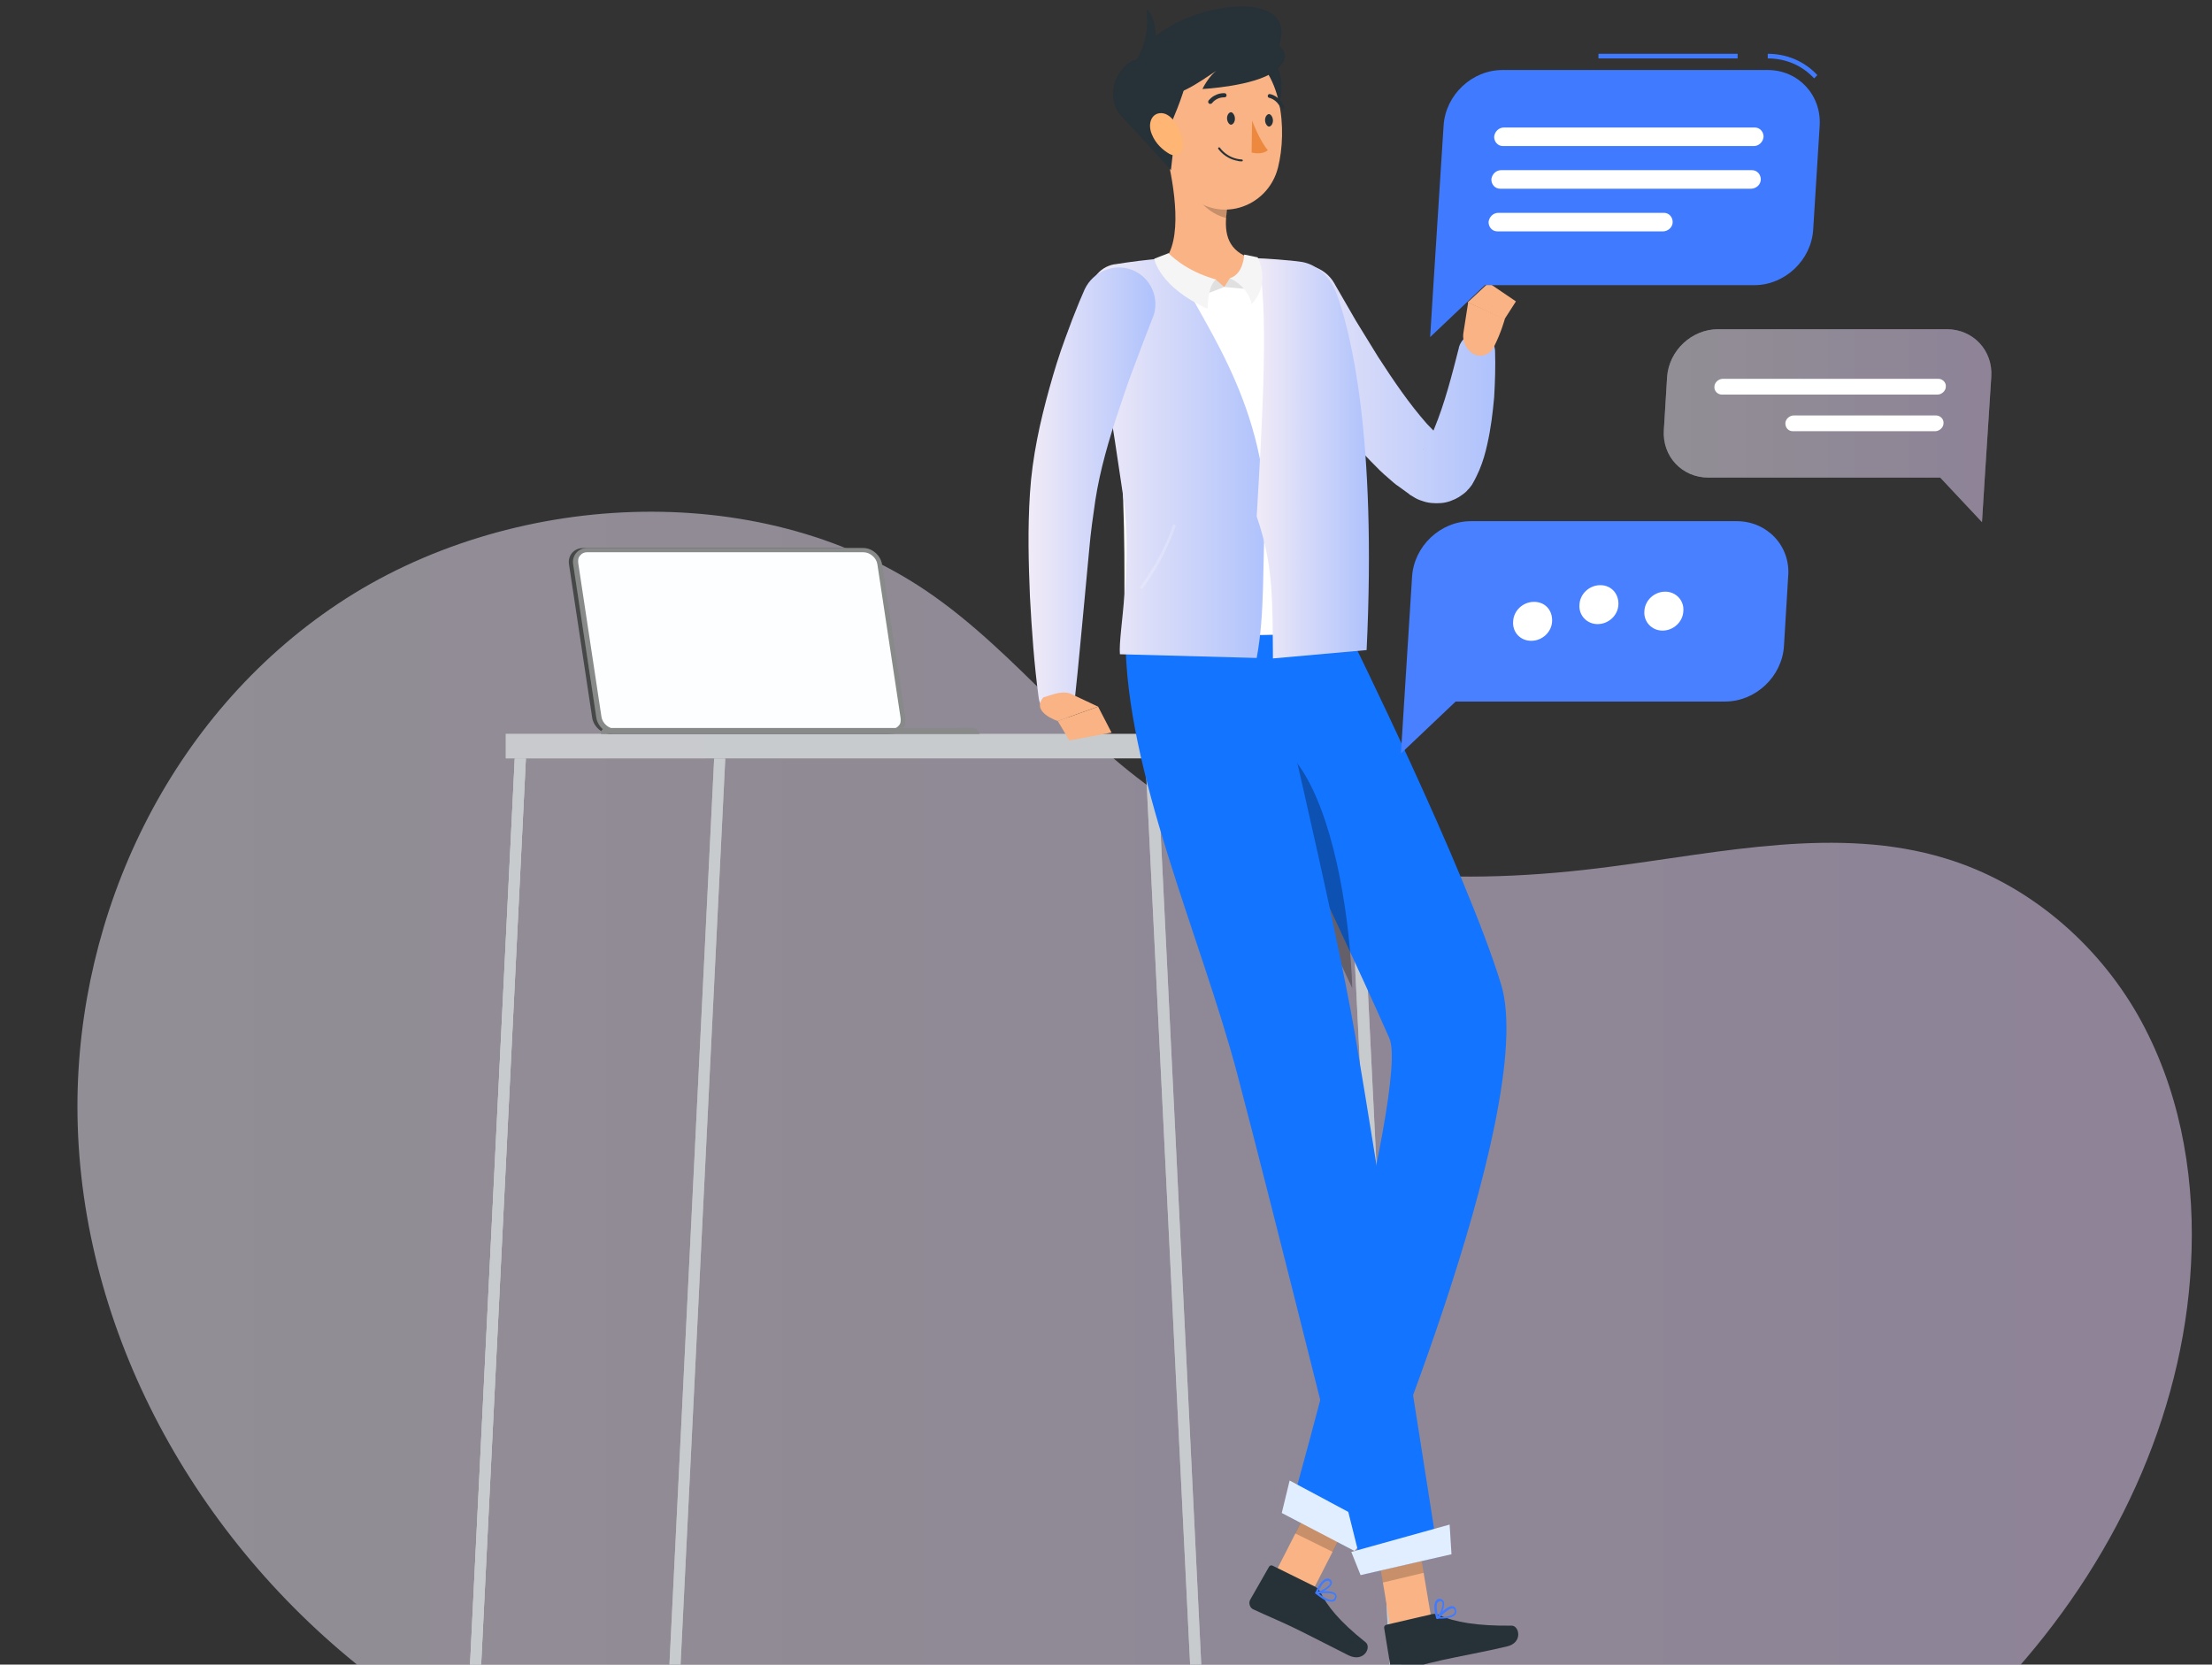 <?xml version="1.0" encoding="utf-8"?>
<!-- Generator: Adobe Illustrator 22.0.0, SVG Export Plug-In . SVG Version: 6.00 Build 0)  -->
<svg version="1.0" id="Chat" xmlns="http://www.w3.org/2000/svg" xmlns:xlink="http://www.w3.org/1999/xlink" x="0px" y="0px"
	 width="477px" height="359px" viewBox="0 0 477 359" style="enable-background:new 0 0 477 359;" xml:space="preserve">
<rect x="0" y="0" width="477" height="359" fill="#333333" stroke="none"/>
<style type="text/css">
	.st0{opacity:0.5;fill:url(#SVGID_1_);}
	.st1{fill:#C8CBCE;}
	.st2{opacity:0.2;fill:#C8CBCE;}
	.st3{opacity:0.7;fill:#C8CBCE;}
	.st4{fill:#464747;}
	.st5{fill:#888989;}
	.st6{opacity:0.2;fill:#888989;}
	.st7{fill:#FDFEFF;}
	.st8{fill:#F9B384;}
	.st9{fill:#263238;}
	.st10{opacity:0.2;}
	.st11{fill:#1374FF;}
	.st12{opacity:0.3;}
	.st13{fill:#E0EEFF;}
	.st14{fill:#407BFF;}
	.st15{fill:url(#SVGID_2_);}
	.st16{fill:#FFFFFF;}
	.st17{fill:url(#SVGID_3_);}
	.st18{opacity:0.2;fill:#FFFFFF;}
	.st19{fill:url(#SVGID_4_);}
	.st20{fill:#E0E0E0;}
	.st21{fill:#F5F5F5;}
	.st22{fill:#FFB573;}
	.st23{fill:#ED893E;}
	.st24{fill:url(#SVGID_5_);}
	.st25{opacity:0.5;}
	.st26{fill:url(#SVGID_6_);}
	.st27{opacity:0.5;fill:url(#SVGID_7_);}
	.st28{fill:#4880FF;}
	.st29{fill:none;stroke:#E0EEFF;stroke-miterlimit:10;}
</style>
<linearGradient id="SVGID_1_" gradientUnits="userSpaceOnUse" x1="16.67" y1="235.287" x2="472.655" y2="235.287">
	<stop  offset="0" style="stop-color:#F1EBF7"/>
	<stop  offset="1" style="stop-color:#E9D3FC"/>
</linearGradient>
<path class="st0" d="M472.6,269.6c0.5-17.4-2.8-35.2-11.6-50.7c-8.8-15.4-23.6-28.4-41.6-33.8c-23-7-48-1.3-72,1.8
	c-31.7,4.2-66.1,3.4-92.9-12.8c-20.9-12.6-34.7-33.1-54.8-46.7c-36.4-24.6-90.2-21.6-126.8,2.8C36.4,154.5,16.7,197,16.7,238.6
	c0,46.2,23.8,91.6,61.8,121.6h356.2C457.4,334.6,471.7,302.6,472.6,269.6z"/>
<g>
	
		<rect x="109" y="158.3" transform="matrix(-1 -4.506807e-11 4.506807e-11 -1 403.449 321.862)" class="st1" width="185.4" height="5.3"/>
	
		<rect x="109" y="158.3" transform="matrix(-1 -4.503565e-11 4.503565e-11 -1 261.087 321.862)" class="st2" width="43" height="5.3"/>
	<g>
		<polygon class="st1" points="146.7,360.2 156.4,163.6 154,163.6 144.3,360.2 		"/>
		<polygon class="st3" points="146.7,360.2 156.4,163.6 154,163.6 144.3,360.2 		"/>
	</g>
	<g>
		<polygon class="st1" points="103.7,360.2 113.4,163.6 111,163.6 101.3,360.2 		"/>
		<polygon class="st1" points="103.7,360.2 113.4,163.6 111,163.6 101.3,360.2 		"/>
		<polygon class="st3" points="103.7,360.2 113.4,163.6 111,163.6 101.3,360.2 		"/>
	</g>
	<g>
		<polygon class="st1" points="256.7,360.2 247,163.6 249.5,163.6 259.1,360.2 		"/>
		<polygon class="st3" points="256.7,360.2 247,163.6 249.5,163.6 259.1,360.2 		"/>
	</g>
	<g>
		<polygon class="st1" points="299.7,360.2 290,163.6 292.5,163.6 302.2,360.2 		"/>
		<polygon class="st3" points="299.7,360.2 290,163.6 292.5,163.6 302.2,360.2 		"/>
	</g>
</g>
<path class="st4" d="M185.3,118.2h-59.6c-1.9,0-3.3,1.6-3,3.5l5,33.1c0.3,1.9,2.1,3.5,4,3.5h59.6c1.9,0,3.3-1.6,3-3.5l-5-33.1
	C189,119.8,187.2,118.2,185.3,118.2z"/>
<g>
	<path class="st5" d="M186.2,118.2h-59.6c-1.9,0-3.3,1.6-3,3.5l5,33.1c0.3,1.9,2.1,3.5,4,3.5h59.6c1.9,0,3.3-1.6,3-3.5l-5-33.1
		C189.9,119.8,188.1,118.2,186.2,118.2z"/>
	<path class="st6" d="M186.2,118.2h-59.6c-1.9,0-3.3,1.6-3,3.5l5,33.1c0.3,1.9,2.1,3.5,4,3.5h59.6c1.9,0,3.3-1.6,3-3.5l-5-33.1
		C189.9,119.8,188.1,118.2,186.2,118.2z"/>
</g>
<path class="st7" d="M192.3,157.2c0.6,0,1.1-0.2,1.5-0.7c0.4-0.4,0.5-1,0.4-1.7l-5-33.1c-0.2-1.4-1.6-2.6-3-2.6h-59.6
	c-0.6,0-1.1,0.2-1.5,0.7c-0.4,0.4-0.5,1-0.4,1.7l5,33.1c0.2,1.4,1.6,2.6,3,2.6H192.3z"/>
<path class="st5" d="M209.7,157h-79c-0.7,0-1.2,0.6-1.1,1.3h81.6C211.1,157.6,210.4,157,209.7,157z"/>
<polygon class="st8" points="274.9,339.4 282.7,343.8 292.3,325 284.5,320.6 "/>
<path class="st9" d="M283.6,342.2l-9.1-4.5c-0.3-0.2-0.7-0.1-0.9,0.3l-4,7c-0.4,0.7-0.1,1.8,0.7,2.1c3.2,1.5,4.8,2.1,8.8,4
	c2.5,1.2,8.3,4.2,11.7,5.9c3.3,1.6,5-1.7,3.7-2.8c-5.8-4.6-8.4-8-9.8-10.9C284.5,342.9,284.1,342.5,283.6,342.2z"/>
<g>
	<polygon class="st10" points="284.5,320.6 292.3,325 287.4,334.7 279.3,330.7 	"/>
</g>
<path class="st11" d="M290.9,136.6c0,0,25.2,50.9,32.8,75.7c8.3,27.2-31,119.2-31,119.2l-14.3-6.3c0,0,25.7-91.2,21.2-101.3
	c-12.3-27.9-40.9-86.8-40.9-86.8L290.9,136.6z"/>
<path class="st12" d="M281.4,167.1c6.9,11.6,9.8,32.4,10.2,46c-3.9-8.4-8-17.1-11.9-25.2c0,0,0,0,0,0c-2.6-7.7-5.2-15.2-7.6-21.6
	C272.7,161.9,276.2,158.3,281.4,167.1z"/>
<polygon class="st13" points="276.4,326.3 292.1,334.5 296.6,329.2 278.1,319.3 "/>
<path class="st14" d="M287.5,345.4c0.4-0.1,0.6-0.4,0.7-0.9c0.1-0.3,0-0.5-0.2-0.8c-0.8-0.9-3.9-0.4-4.2-0.4c-0.1,0-0.1,0.1-0.2,0.2
	c0,0.1,0,0.2,0.1,0.2c0.5,0.4,1.3,1,2,1.4C286.4,345.4,287.1,345.5,287.5,345.4z M287.8,344c0.1,0.1,0.1,0.2,0.1,0.4
	c-0.1,0.3-0.2,0.5-0.5,0.6c-0.6,0.2-1.7-0.3-3-1.3C285.7,343.5,287.4,343.5,287.8,344z"/>
<path class="st14" d="M283.9,343.7c1-0.1,3.1-1.2,3.3-2.2c0.1-0.4-0.1-0.7-0.4-0.9c-0.3-0.2-0.6-0.2-0.9-0.1
	c-1.2,0.4-2.2,2.8-2.2,2.9c0,0.1,0,0.1,0,0.2c0,0,0,0,0.1,0.1C283.9,343.7,283.9,343.7,283.9,343.7z M286.6,341
	c0.3,0.2,0.3,0.3,0.2,0.5c-0.2,0.6-1.6,1.5-2.6,1.8c0.4-0.8,1.1-2.1,1.8-2.3C286.2,340.9,286.4,340.9,286.6,341
	C286.6,341,286.6,341,286.6,341z"/>
<linearGradient id="SVGID_2_" gradientUnits="userSpaceOnUse" x1="273.036" y1="82.723" x2="322.377" y2="82.723">
	<stop  offset="0" style="stop-color:#F1EBF7"/>
	<stop  offset="1" style="stop-color:#AFC2FC"/>
</linearGradient>
<path class="st15" d="M273.8,68.4c1.6,3.2,3.2,6,4.9,8.9c1.7,2.8,3.5,5.7,5.5,8.4c1,1.4,2,2.7,3,4.1c1.1,1.3,2.1,2.7,3.2,4
	c2.2,2.6,4.6,5.1,7.1,7.6c0.6,0.6,1.3,1.2,2,1.8c0.7,0.6,1.3,1.2,2.1,1.7l2.2,1.6c0.2,0.2,0.2,0.2,0.9,0.6c0.6,0.4,1.2,0.7,1.9,0.9
	c1.3,0.5,2.7,0.6,4.1,0.5c1.4-0.1,2.7-0.6,3.9-1.3c0.6-0.4,1.2-0.8,1.7-1.3c0.2-0.3,0.5-0.5,0.7-0.8c0.2-0.3,0.5-0.6,0.5-0.7
	c0.6-1,1.1-2.1,1.5-3c0.8-1.9,1.3-3.7,1.7-5.5c0.8-3.5,1.2-6.9,1.5-10.2c0.2-3.4,0.3-6.6,0.2-10c-0.1-2.2-1.9-3.9-4.1-3.8
	c-1.8,0.1-3.2,1.3-3.7,3l0,0.1c-1.5,5.9-3.1,12.1-5.3,17.4c-0.5,1.3-1.1,2.6-1.7,3.5c-0.3,0.6-0.6,0.8-0.8,1.2
	c-0.1,0.1,0.1-0.1,0.1-0.2c0.1-0.1,0.2-0.2,0.3-0.4c0.2-0.2,0.5-0.4,0.7-0.6c0.5-0.3,1.1-0.5,1.7-0.6c0.6-0.1,1.2,0,1.7,0.2
	c0.5,0.1,1.4,0.8,0.8,0.3l-1.5-1.4c-1-1-1.9-2-2.9-3c-3.8-4.3-7.2-9.3-10.5-14.4c-1.6-2.6-3.2-5.2-4.8-7.8c-1.5-2.6-3.1-5.4-4.5-7.8
	l-0.1-0.2c-2.1-3.8-7-5.2-10.8-3.1C273.4,60,272,64.6,273.8,68.4z"/>
<path class="st8" d="M315.6,71.6l1-6.4l7.9,3.6c0,0-0.8,3-2.4,6.1c-1,2-3.6,2.4-5.1,0.9l0,0C315.8,74.7,315.3,73.1,315.6,71.6z"/>
<polygon class="st8" points="321,61 326.9,65 324.4,68.9 316.5,65.2 "/>
<polygon class="st8" points="299.9,351.3 308.7,349.3 305.2,328.6 296.4,330.6 "/>
<path class="st9" d="M308.9,348.1l-9.9,2.3c-0.4,0.1-0.6,0.4-0.5,0.8l1.3,8c0.1,0.8,1.1,1.4,1.9,1.2c3.4-0.9,5-1.4,9.4-2.4
	c2.7-0.6,10.1-2,13.8-2.9c3.6-0.8,2.7-4.5,1.1-4.5c-7.4,0.1-12.5-0.8-15.4-2.2C310,348.1,309.4,348,308.9,348.1z"/>
<g>
	<polygon class="st10" points="296.4,330.6 305.2,328.6 307,339.2 298.2,341.3 	"/>
</g>
<path class="st11" d="M273.3,136.9c0,0,14.5,60.6,18.9,86.2c4.8,28,18,112.7,18,112.7l-16.1,3.7c0,0-20.1-80.7-27.3-107.9
	c-7.8-29.5-24.1-65.1-24.1-94.2C252.4,137.5,273.3,136.9,273.3,136.9z"/>
<polygon class="st13" points="293.4,339.7 313,335.2 312.6,328.8 291.4,334.7 "/>
<path class="st14" d="M313.9,348.1c0.2-0.3,0.2-0.7,0-1.2c-0.1-0.3-0.3-0.4-0.6-0.5c-1.2-0.2-3.3,2.1-3.5,2.4
	c-0.1,0.1-0.1,0.2,0,0.2c0,0.1,0.1,0.1,0.2,0.1c0.7,0,1.6,0,2.4-0.2C313.1,348.8,313.7,348.5,313.9,348.1z M313.3,346.9
	c0.1,0,0.2,0.1,0.3,0.2c0.1,0.3,0.2,0.6,0,0.8c-0.3,0.5-1.5,0.8-3.1,0.9C311.3,347.9,312.6,346.8,313.3,346.9z"/>
<path class="st14" d="M310.1,349.1c0.8-0.7,1.6-2.9,1.2-3.8c-0.2-0.3-0.5-0.5-0.9-0.5c-0.3,0-0.6,0.2-0.8,0.5
	c-0.7,1.1,0.1,3.6,0.1,3.7c0,0.1,0.1,0.1,0.1,0.1C309.9,349.2,310,349.2,310.1,349.1C310,349.2,310.1,349.2,310.1,349.1z
	 M310.5,345.3c0.3,0,0.4,0.1,0.5,0.2c0.3,0.6-0.3,2.2-0.9,3c-0.2-0.8-0.5-2.3-0.1-2.9C310.1,345.5,310.2,345.4,310.5,345.3
	C310.4,345.3,310.5,345.3,310.5,345.3z"/>
<path class="st16" d="M285.8,63.1c-1-3.1-3.6-5.4-6.8-5.9c-2.5-0.4-3.6-0.8-6.8-1c-5.4-0.4-14.3,0-20.5,0.4
	c-3.6,0.2-7.2,0.7-10.1,1.2l-0.1,0c-3.2,0.5-5.3,3.6-4.7,6.8c1.6,8.3,4.3,23,5.1,36.6c1,17.9,0.3,32,0.7,36.3l48.2-0.9
	C293,92.8,288.9,73,285.8,63.1z"/>
<linearGradient id="SVGID_3_" gradientUnits="userSpaceOnUse" x1="235.195" y1="98.791" x2="272.893" y2="98.791">
	<stop  offset="0" style="stop-color:#F1EBF7"/>
	<stop  offset="1" style="stop-color:#AFC2FC"/>
</linearGradient>
<path class="st17" d="M253.1,55.6c2.5,9.4,17.9,26.1,19.8,52.4c-0.7,14.4-0.1,24.2-1.9,33.9l-29.5-0.8c-0.4-4.6,2.9-19.2,0.7-34.1
	c-2.1-14.4-5.2-34-6.9-42.8c-0.7-3.4,1.6-6.6,5-7.2l0.1,0c3.1-0.5,6.9-1,10.7-1.3C251.7,55.7,252.4,55.7,253.1,55.6z"/>
<path class="st18" d="M246.2,127c0.1,0,0.2,0,0.2-0.1c5.1-6.9,7.1-13.4,7.1-13.4c0-0.2,0-0.3-0.2-0.4c-0.2,0-0.3,0-0.4,0.2
	c0,0.1-2,6.5-7,13.2c-0.1,0.1-0.1,0.3,0.1,0.4C246.1,126.9,246.1,127,246.2,127z"/>
<linearGradient id="SVGID_4_" gradientUnits="userSpaceOnUse" x1="271.014" y1="98.808" x2="295.176" y2="98.808">
	<stop  offset="0" style="stop-color:#F1EBF7"/>
	<stop  offset="1" style="stop-color:#AFC2FC"/>
</linearGradient>
<path class="st19" d="M288.2,63.3c-1.3-3.5-4.1-6.2-7.4-6.8c-2.5-0.4-8.5-0.8-9.7-0.8c2.7,8.9,1.1,35.1-0.1,55.7
	c3.6,10.4,3.4,18,3.5,30.6l20.2-1.8C296.9,94.3,291.3,71.6,288.2,63.3z"/>
<path class="st8" d="M271.2,56.1c-6-1.3-7.1-5-6.8-9.1c0.1-1,0.2-2,0.4-3l-7.6-6.1l-5.6-4.5c1.6,6.6,3.6,18.6-0.8,23.1
	c0,0,3.8,6,14,5.3C273.5,61.3,271.2,56.1,271.2,56.1z"/>
<polygon class="st20" points="262.3,60.4 264,61.9 258.8,63.9 259.4,61.9 "/>
<path class="st21" d="M260.4,66.6c0,0,0-5.2,1.9-6.3c-6.9-1.9-10.3-5.7-10.3-5.7l-3.1,1.2C248.9,55.9,250,61.9,260.4,66.6z"/>
<polygon class="st20" points="265.2,60 264,61.9 269.6,62.4 268.4,60.7 "/>
<path class="st21" d="M269.9,65.6c0,0-0.5-3.6-4.7-5.6c3-0.9,3.1-5.1,3.1-5.1l2.9,0.6C271.2,55.5,274.2,61,269.9,65.6z"/>
<path class="st10" d="M264.9,44c-0.2,1-0.4,2-0.4,3c-2.8-0.5-6.6-3.4-7-6.3c-0.2-1.1-0.2-2.1-0.1-2.9L264.9,44z"/>
<path class="st9" d="M275.1,13.9c3.1,5.5-0.4,10.5-0.4,10.5l-6-7.5L275.1,13.9z"/>
<path class="st8" d="M250.9,22.2c0.4,9,0.2,14.3,4.7,19.1c6.7,7.3,17.8,3.7,20-5.2c2-8,1-21.3-7.7-25.3
	C259.3,6.8,250.5,13.2,250.9,22.2z"/>
<path class="st9" d="M245.4,12.9c3.9-12.4,42.5-18.9,27.5,2.2l-16.4-2.3l-0.6,4.2c-0.7,3.7-3.4,9.7-3.4,9.7l0.7,3.8l-0.7,6.2
	c0,0-6.8-7.6-10.3-11.2C237,20.2,242.3,12.6,245.4,12.9z"/>
<path class="st9" d="M274.8,15.4c-4.3,3.2-15.5,3.8-15.5,3.8s1.4-3,3.4-4.2c-4.5,2.9-8.5,6.3-16,6.6c1.5-4.1,4.8-9.5,11.7-12.6
	C267.5,4.9,282.9,9.4,274.8,15.4z"/>
<path class="st9" d="M247.2,1.9c0,0,1.7,1.1,2,5.1c0.4,3.9-3.6,9-3.6,9l-1-2.5C248.4,8.6,247.2,1.9,247.2,1.9z"/>
<path class="st22" d="M248.4,29c0.8,2,2.4,3.4,3.8,4.2c2.2,1.1,3.4-0.9,2.8-3.3c-0.5-2.2-2.3-5.4-4.5-5.5
	C248.3,24.3,247.4,26.7,248.4,29z"/>
<path class="st9" d="M264.6,25.5c0,0.7,0.4,1.3,0.8,1.4c0.5,0,0.9-0.6,0.9-1.3c0-0.7-0.4-1.3-0.8-1.4
	C265,24.2,264.6,24.8,264.6,25.5z"/>
<path class="st9" d="M272.8,25.9c0,0.7,0.4,1.3,0.8,1.4c0.5,0,0.9-0.6,0.9-1.3c0-0.7-0.4-1.3-0.8-1.4
	C273.2,24.6,272.8,25.2,272.8,25.9z"/>
<path class="st23" d="M270,26c0,0,1.6,4.3,3.4,6.4c-1.3,1.1-3.5,0.5-3.5,0.5L270,26z"/>
<path class="st9" d="M266.9,34.7c-2.8-0.5-4.1-2.5-4.2-2.6c-0.1-0.1,0-0.2,0.1-0.3c0.1-0.1,0.2,0,0.3,0.1c0,0,1.5,2.3,4.7,2.5
	c0.1,0,0.2,0.1,0.2,0.2c0,0.1-0.1,0.2-0.2,0.2C267.5,34.8,267.2,34.8,266.9,34.7z"/>
<path class="st9" d="M260.9,22.4c-0.1,0-0.1,0-0.2-0.1c-0.2-0.1-0.2-0.4-0.1-0.6c1.5-1.8,3.4-1.6,3.5-1.6c0.2,0,0.4,0.2,0.4,0.5
	c0,0.2-0.2,0.4-0.5,0.4c-0.1,0-1.6-0.1-2.7,1.3C261.2,22.4,261,22.4,260.9,22.4z"/>
<path class="st9" d="M276.4,23.4c-0.1,0-0.3-0.1-0.3-0.2c-0.8-1.8-2.4-2.1-2.4-2.1c-0.2,0-0.4-0.3-0.3-0.5c0-0.2,0.3-0.4,0.5-0.3
	c0,0,0,0,0,0c0.1,0,2,0.4,3,2.6c0.1,0.2,0,0.5-0.2,0.6C276.6,23.4,276.5,23.4,276.4,23.4z"/>
<linearGradient id="SVGID_5_" gradientUnits="userSpaceOnUse" x1="221.787" y1="105.889" x2="249.066" y2="105.889">
	<stop  offset="0" style="stop-color:#F1EBF7"/>
	<stop  offset="1" style="stop-color:#AFC2FC"/>
</linearGradient>
<path class="st24" d="M233.9,62.4c-0.8,1.8-1.5,3.5-2.2,5.3c-0.7,1.7-1.3,3.5-2,5.3c-1.3,3.5-2.4,7.1-3.4,10.7
	c-2,7.2-3.7,14.8-4.2,22.7c-0.5,7.7-0.3,15,0,22.3c0.4,7.3,0.9,14.6,1.9,21.9c0.3,2.2,2.3,3.7,4.4,3.4c1.8-0.2,3.2-1.7,3.4-3.5l0,0
	c0.8-7.2,1.4-14.4,2.1-21.5c0.3-3.6,0.7-7.1,1-10.7c0.3-3.5,0.8-7,1.3-10.4c1-6.5,2.9-13,5.1-19.6c1.1-3.3,2.2-6.6,3.5-9.9
	c1.2-3.3,2.5-6.6,3.7-9.7l0.1-0.2c1.6-4.1-0.4-8.7-4.5-10.3C240.1,56.7,235.7,58.6,233.9,62.4z"/>
<path class="st8" d="M231.7,150l5.1,2.4l-8.7,3.1c0,0-5.9-1.9-3.1-5.1l1.6-0.5C229.1,149.1,230.3,149.2,231.7,150z"/>
<polygon class="st8" points="239.7,158 230.6,159.7 228.1,155.5 236.8,152.4 "/>
<g>
	<rect x="344.7" y="11.6" class="st14" width="30" height="1"/>
	<path class="st14" d="M391.2,16.9l0.7-0.7c-2.8-3-6.6-4.6-10.7-4.6v1C385.1,12.6,388.6,14.1,391.2,16.9z"/>
	<path class="st14" d="M381.2,15.1H324c-6.6,0-12.3,5.4-12.7,12l-2.2,34.4l-0.7,11.2l11.8-11.2h58.1c6.6,0,12.3-5.4,12.7-12
		l1.4-22.4C392.8,20.5,387.8,15.1,381.2,15.1z"/>
	<path class="st16" d="M378.2,31.5h-54.1c-1.1,0-1.9-0.9-1.9-2l0,0c0.1-1.1,1-2,2.1-2h54.1c1.1,0,1.9,0.9,1.9,2l0,0
		C380.2,30.6,379.3,31.5,378.2,31.5z"/>
	<path class="st16" d="M377.6,40.7h-54.1c-1.1,0-1.9-0.9-1.9-2l0,0c0.1-1.1,1-2,2.1-2h54.1c1.1,0,1.9,0.9,1.9,2l0,0
		C379.7,39.8,378.7,40.7,377.6,40.7z"/>
	<path class="st16" d="M358.6,49.9h-35.7c-1.1,0-1.9-0.9-1.9-2l0,0c0.1-1.1,1-2,2.1-2h35.7c1.1,0,1.9,0.9,1.9,2l0,0
		C360.7,49,359.7,49.9,358.6,49.9z"/>
</g>
<g class="st25">
	<linearGradient id="SVGID_6_" gradientUnits="userSpaceOnUse" x1="358.807" y1="91.781" x2="429.382" y2="91.781">
		<stop  offset="0" style="stop-color:#F1EBF7"/>
		<stop  offset="1" style="stop-color:#E9D3FC"/>
	</linearGradient>
	<path class="st26" d="M370.5,71h49.3c5.7,0,10,4.6,9.6,10.3L428,103l-0.6,9.6l-9-9.6h-50c-5.7,0-10-4.6-9.6-10.3l0.7-11.4
		C359.9,75.6,364.8,71,370.5,71z"/>
	<linearGradient id="SVGID_7_" gradientUnits="userSpaceOnUse" x1="358.807" y1="91.781" x2="429.382" y2="91.781">
		<stop  offset="0" style="stop-color:#F1EBF7"/>
		<stop  offset="1" style="stop-color:#E9D3FC"/>
	</linearGradient>
	<path class="st27" d="M370.5,71h49.3c5.7,0,10,4.6,9.6,10.3L428,103l-0.6,9.6l-9-9.6h-50c-5.7,0-10-4.6-9.6-10.3l0.7-11.4
		C359.9,75.6,364.8,71,370.5,71z"/>
</g>
<path class="st16" d="M371.3,85.1h46.5c0.9,0,1.8-0.8,1.8-1.7l0,0c0.1-0.9-0.7-1.7-1.6-1.7h-46.5c-0.9,0-1.8,0.8-1.8,1.7l0,0
	C369.6,84.3,370.4,85.1,371.3,85.1z"/>
<path class="st16" d="M386.6,93h30.7c0.9,0,1.8-0.8,1.8-1.7l0,0c0.1-0.9-0.7-1.7-1.6-1.7h-30.7c-0.9,0-1.8,0.8-1.8,1.7l0,0
	C385,92.3,385.7,93,386.6,93z"/>
<g>
	<path class="st28" d="M374.5,112.4h-57.3c-6.6,0-12.3,5.4-12.7,12l-1.7,26.9l-0.7,11.2l11.8-11.2h58.1c6.6,0,12.3-5.4,12.7-12
		l0.9-14.9C386.2,117.8,381.1,112.4,374.5,112.4z"/>
</g>
<g>
	<path class="st16" d="M349,130.4c-0.1,2.3-2.1,4.2-4.5,4.2c-2.3,0-4.1-1.9-3.9-4.2c0.1-2.3,2.1-4.2,4.5-4.2S349.1,128.1,349,130.4z
		"/>
	<path class="st16" d="M363,131.8c-0.1,2.3-2.1,4.2-4.5,4.2c-2.3,0-4.1-1.9-3.9-4.2c0.1-2.3,2.1-4.2,4.5-4.2
		C361.4,127.6,363.2,129.5,363,131.8z"/>
	<path class="st16" d="M334.7,134c-0.1,2.3-2.1,4.2-4.5,4.2s-4.1-1.9-3.9-4.2c0.1-2.3,2.1-4.2,4.5-4.2S334.8,131.6,334.7,134z"/>
</g>
<line class="st29" x1="-4.3" y1="360.4" x2="440.4" y2="360.4"/>
</svg>
